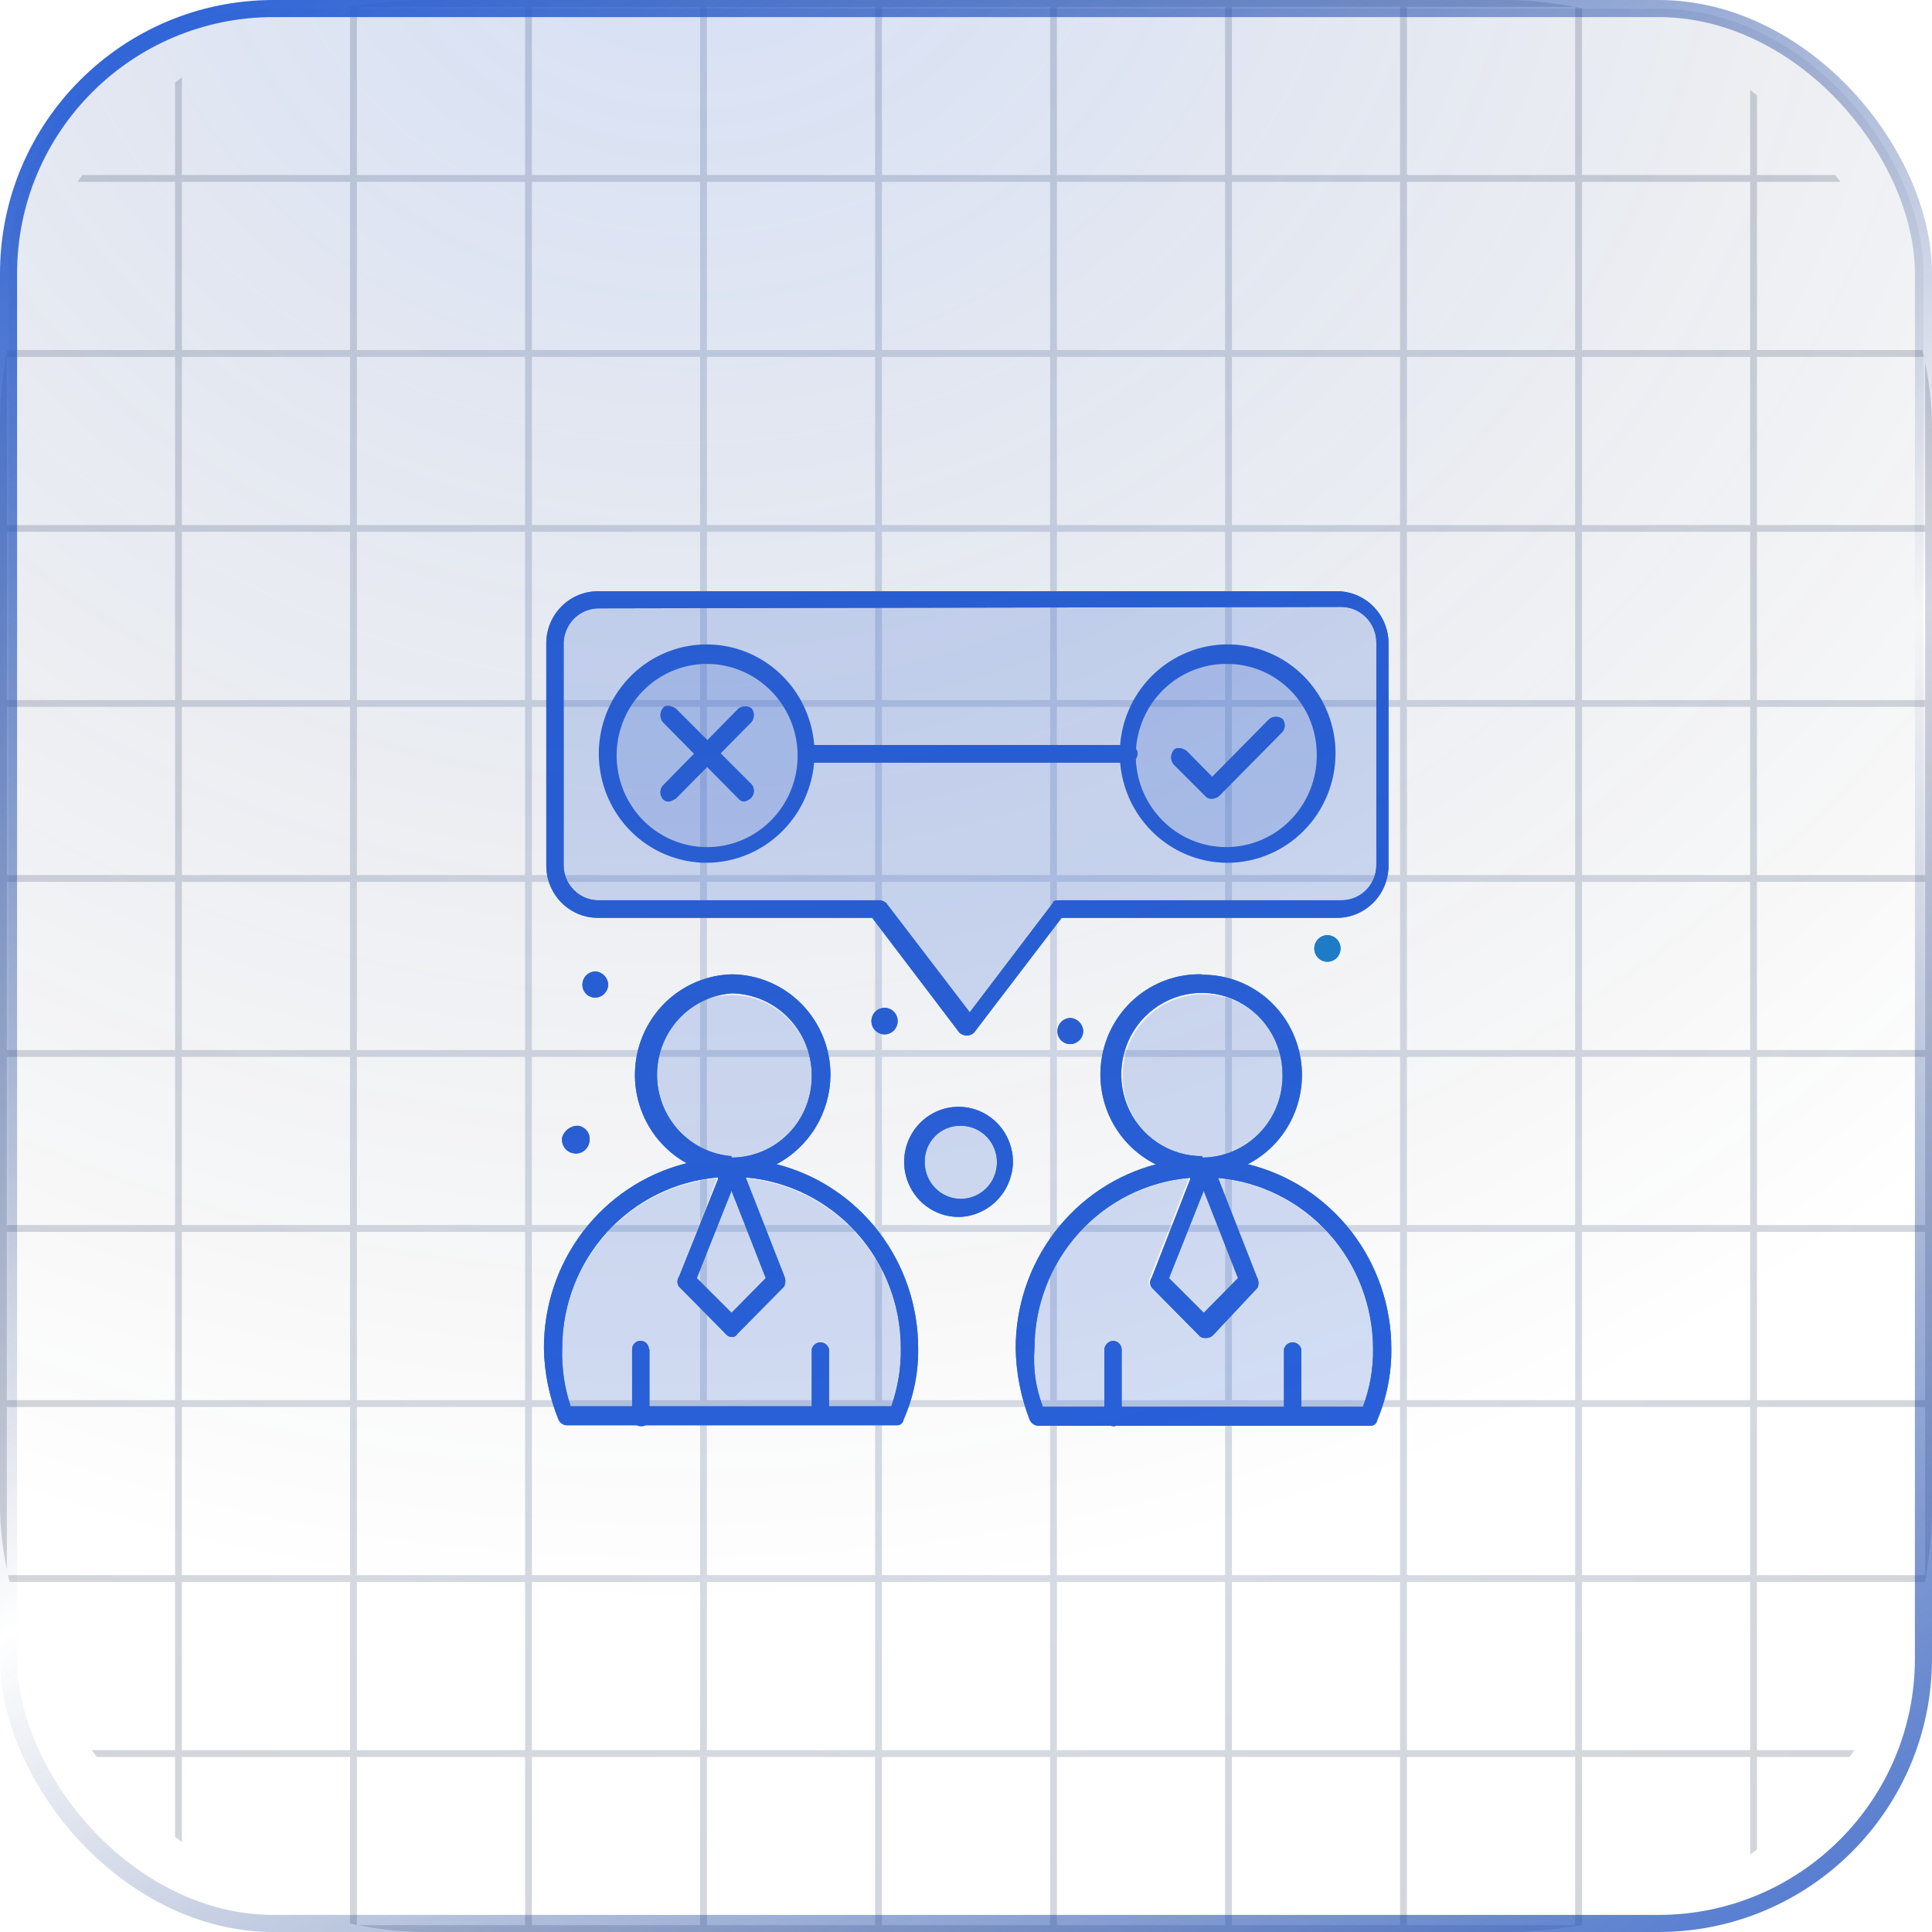 <svg width="113" height="113" viewBox="0 0 113 113" fill="none" xmlns="http://www.w3.org/2000/svg">
<g opacity="0.2">
<g clip-path="url(#clip0_9_3)">
<path d="M113 0.2H112.8V0H0.2V0.2H0V112.8H0.2V113H112.8V112.8H113V0.2ZM51.582 51.18V41.344H61.418V51.18H51.582ZM61.418 51.58V61.416H51.582V51.58H61.418ZM51.182 51.18H41.346V41.344H51.182V51.18ZM51.182 51.58V61.416H41.346V51.58H51.182ZM51.182 61.816V71.652H41.346V61.816H51.182ZM51.582 61.816H61.418V71.652H51.582V61.816ZM61.818 61.816H71.654V71.652H61.818V61.816ZM61.818 61.416V51.58H71.654V61.416H61.818ZM61.818 51.18V41.344H71.654V51.18H61.818ZM61.818 40.944V31.108H71.654V40.944H61.818ZM61.418 40.944H51.582V31.108H61.418V40.944ZM51.182 40.944H41.346V31.108H51.182V40.944ZM40.947 40.944H31.111V31.108H40.947V40.944ZM40.947 41.344V51.18H31.111V41.344H40.947ZM40.947 51.58V61.416H31.111V51.58H40.947ZM40.947 61.816V71.652H31.111V61.816H40.947ZM40.947 72.052V81.892H31.111V72.052H40.947ZM41.346 72.052H51.182V81.892H41.346V72.052ZM51.582 72.052H61.418V81.892H51.582V72.052ZM61.818 72.052H71.654V81.892H61.818V72.052ZM72.053 72.052H81.889V81.892H72.053V72.052ZM72.053 71.652V61.816H81.889V71.652H72.053ZM72.053 61.416V51.58H81.889V61.416H72.053ZM72.053 51.18V41.344H81.889V51.18H72.053ZM72.053 40.944V31.108H81.889V40.944H72.053ZM72.053 30.708V20.872H81.889V30.708H72.053ZM71.654 30.708H61.818V20.872H71.654V30.708ZM61.418 30.708H51.582V20.872H61.418V30.708ZM51.182 30.708H41.346V20.872H51.182V30.708ZM40.947 30.708H31.111V20.872H40.947V30.708ZM30.711 30.708H20.875V20.872H30.711V30.708ZM30.711 31.108V40.944H20.875V31.108H30.711ZM30.711 41.344V51.18H20.875V41.344H30.711ZM30.711 51.58V61.416H20.875V51.58H30.711ZM30.711 61.816V71.652H20.875V61.816H30.711ZM30.711 72.052V81.892H20.875V72.052H30.711ZM30.711 82.292V92.128H20.875V82.292H30.711ZM31.111 82.292H40.947V92.128H31.111V82.292ZM41.346 82.292H51.182V92.128H41.346V82.292ZM51.582 82.292H61.418V92.128H51.582V82.292ZM61.818 82.292H71.654V92.128H61.818V82.292ZM72.053 82.292H81.889V92.128H72.053V82.292ZM82.289 82.292H92.129V92.128H82.289V82.292ZM82.289 81.892V72.052H92.129V81.892H82.289ZM82.289 71.652V61.816H92.129V71.652H82.289ZM82.289 61.416V51.58H92.129V61.416H82.289ZM82.289 51.18V41.344H92.129V51.18H82.289ZM82.289 40.944V31.108H92.129V40.944H82.289ZM82.289 30.708V20.872H92.129V30.708H82.289ZM82.289 20.472V10.636H92.129V20.472H82.289ZM81.889 20.472H72.053V10.636H81.889V20.472ZM71.654 20.472H61.818V10.636H71.654V20.472ZM61.418 20.472H51.582V10.636H61.418V20.472ZM51.182 20.472H41.346V10.636H51.182V20.472ZM40.947 20.472H31.111V10.636H40.947V20.472ZM30.711 20.472H20.875V10.636H30.711V20.472ZM20.475 20.472H10.639V10.636H20.475V20.472ZM20.475 20.872V30.708H10.639V20.872H20.475ZM20.475 31.108V40.944H10.639V31.108H20.475ZM20.475 41.344V51.18H10.639V41.344H20.475ZM20.475 51.58V61.416H10.639V51.58H20.475ZM20.475 61.816V71.652H10.639V61.816H20.475ZM20.475 72.052V81.892H10.639V72.052H20.475ZM20.475 82.292V92.128H10.639V82.292H20.475ZM20.475 92.528V102.364H10.639V92.528H20.475ZM20.875 92.528H30.711V102.364H20.875V92.528ZM31.111 92.528H40.947V102.364H31.111V92.528ZM41.346 92.528H51.182V102.364H41.346V92.528ZM51.582 92.528H61.418V102.364H51.582V92.528ZM61.818 92.528H71.654V102.364H61.818V92.528ZM72.053 92.528H81.889V102.364H72.053V92.528ZM82.289 92.528H92.129V102.364H82.289V92.528ZM92.529 92.528H102.365V102.364H92.529V92.528ZM92.529 92.128V82.292H102.365V92.128H92.529ZM92.529 81.892V72.052H102.365V81.892H92.529ZM92.529 71.652V61.816H102.365V71.652H92.529ZM92.529 61.416V51.58H102.365V61.416H92.529ZM92.529 51.18V41.344H102.365V51.18H92.529ZM92.529 40.944V31.108H102.365V40.944H92.529ZM92.529 30.708V20.872H102.365V30.708H92.529ZM92.529 20.472V10.636H102.365V20.472H92.529ZM92.529 10.236V0.4H102.365V10.236H92.529ZM92.129 10.236H82.289V0.4H92.129V10.236ZM81.889 10.236H72.053V0.4H81.889V10.236ZM71.654 10.236H61.818V0.4H71.654V10.236ZM61.418 10.236H51.582V0.4H61.418V10.236ZM51.182 10.236H41.346V0.4H51.182V10.236ZM40.947 10.236H31.111V0.4H40.947V10.236ZM30.711 10.236H20.875V0.4H30.711V10.236ZM20.475 10.236H10.639V0.4H20.475V10.236ZM10.24 10.236H0.4V0.4H10.24V10.236ZM10.24 10.636V20.472H0.4V10.636H10.24ZM10.24 20.872V30.708H0.4V20.872H10.24ZM10.24 31.108V40.944H0.4V31.108H10.24ZM10.24 41.344V51.18H0.4V41.344H10.24ZM10.24 51.58V61.416H0.4V51.58H10.24ZM10.24 61.816V71.652H0.4V61.816H10.24ZM10.24 72.052V81.892H0.4V72.052H10.24ZM10.24 82.292V92.128H0.4V82.292H10.24ZM10.24 92.528V102.364H0.4V92.528H10.24ZM10.24 102.764V112.6H0.4V102.764H10.24ZM10.639 102.764H20.475V112.6H10.639V102.764ZM20.875 102.764H30.711V112.6H20.875V102.764ZM31.111 102.764H40.947V112.6H31.111V102.764ZM41.346 102.764H51.182V112.6H41.346V102.764ZM51.582 102.764H61.418V112.6H51.582V102.764ZM61.818 102.764H71.654V112.6H61.818V102.764ZM72.053 102.764H81.889V112.6H72.053V102.764ZM82.289 102.764H92.129V112.6H82.289V102.764ZM92.529 102.764H102.365V112.6H92.529V102.764ZM102.764 102.764H112.6V112.6H102.764V102.764ZM102.764 102.364V92.528H112.6V102.364H102.764ZM102.764 92.128V82.292H112.6V92.128H102.764ZM102.764 81.892V72.052H112.6V81.892H102.764ZM102.764 71.652V61.816H112.6V71.652H102.764ZM102.764 61.416V51.58H112.6V61.416H102.764ZM102.764 51.18V41.344H112.6V51.18H102.764ZM102.764 40.944V31.108H112.6V40.944H102.764ZM102.764 30.708V20.872H112.6V30.708H102.764ZM102.764 20.472V10.636H112.6V20.472H102.764ZM102.764 10.236V0.4H112.6V10.236H102.764Z" fill="url(#paint0_radial_9_3)"/>
</g>
</g>
<path opacity="0.2" d="M56.171 65.316C56.713 65.316 57.244 65.479 57.695 65.784C58.146 66.089 58.497 66.523 58.705 67.03C58.913 67.537 58.967 68.096 58.861 68.634C58.755 69.173 58.494 69.667 58.11 70.056C57.727 70.444 57.238 70.708 56.706 70.816C56.174 70.923 55.622 70.868 55.121 70.657C54.62 70.447 54.192 70.092 53.89 69.635C53.589 69.178 53.428 68.642 53.428 68.093C53.408 67.723 53.466 67.353 53.596 67.007C53.727 66.661 53.929 66.347 54.187 66.085C54.446 65.823 54.757 65.619 55.098 65.487C55.44 65.354 55.806 65.296 56.171 65.316Z" fill="#2961DB"/>
<path opacity="0.2" d="M71.75 38.219C72.893 38.224 74.01 38.573 74.958 39.22C75.906 39.867 76.643 40.784 77.077 41.855C77.511 42.925 77.622 44.102 77.395 45.237C77.169 46.371 76.616 47.413 75.805 48.229C74.995 49.046 73.963 49.601 72.842 49.825C71.72 50.048 70.558 49.931 69.502 49.487C68.446 49.042 67.543 48.291 66.909 47.329C66.274 46.366 65.935 45.234 65.935 44.077C65.942 42.521 66.558 41.031 67.648 39.933C68.738 38.835 70.213 38.219 71.75 38.219Z" fill="#2961DB"/>
<path opacity="0.2" d="M41.36 38.219C42.504 38.219 43.623 38.563 44.575 39.206C45.527 39.85 46.269 40.765 46.706 41.835C47.145 42.906 47.259 44.084 47.036 45.22C46.812 46.356 46.261 47.4 45.452 48.219C44.643 49.039 43.611 49.597 42.489 49.823C41.366 50.049 40.203 49.933 39.145 49.489C38.087 49.046 37.184 48.295 36.548 47.332C35.912 46.368 35.572 45.236 35.572 44.077C35.58 42.526 36.192 41.04 37.275 39.943C38.359 38.846 39.827 38.226 41.36 38.219Z" fill="#2961DB"/>
<path d="M77.784 54.711C77.96 54.745 78.118 54.839 78.232 54.979C78.345 55.118 78.408 55.293 78.408 55.474C78.408 55.655 78.345 55.83 78.232 55.969C78.118 56.109 77.96 56.203 77.784 56.237C77.673 56.259 77.559 56.255 77.449 56.227C77.34 56.199 77.237 56.146 77.15 56.073C77.063 56 76.993 55.909 76.945 55.805C76.897 55.702 76.872 55.589 76.872 55.474C76.872 55.36 76.897 55.246 76.945 55.143C76.993 55.039 77.063 54.948 77.15 54.875C77.237 54.802 77.34 54.749 77.449 54.721C77.559 54.693 77.673 54.689 77.784 54.711Z" fill="#1E81CE"/>
<path d="M62.589 59.541C62.791 59.548 62.982 59.632 63.124 59.777C63.267 59.921 63.35 60.115 63.357 60.319C63.35 60.52 63.266 60.711 63.123 60.851C62.979 60.99 62.788 61.069 62.589 61.068C62.393 61.068 62.204 60.989 62.065 60.849C61.926 60.708 61.849 60.518 61.849 60.319C61.848 60.117 61.925 59.924 62.064 59.779C62.202 59.634 62.39 59.549 62.589 59.541Z" fill="#1E81CE"/>
<path d="M51.59 58.958C51.702 58.937 51.816 58.94 51.925 58.969C52.035 58.997 52.137 59.05 52.224 59.123C52.311 59.196 52.382 59.287 52.43 59.391C52.478 59.494 52.503 59.607 52.503 59.722C52.503 59.836 52.478 59.949 52.43 60.053C52.382 60.157 52.311 60.248 52.224 60.321C52.137 60.394 52.035 60.447 51.925 60.475C51.816 60.503 51.702 60.507 51.59 60.485C51.415 60.451 51.257 60.356 51.143 60.217C51.029 60.078 50.967 59.903 50.967 59.722C50.967 59.541 51.029 59.366 51.143 59.227C51.257 59.087 51.415 58.992 51.59 58.958Z" fill="#1E81CE"/>
<path d="M34.804 56.821C35.006 56.828 35.197 56.912 35.34 57.056C35.482 57.2 35.566 57.394 35.572 57.598C35.565 57.799 35.481 57.99 35.338 58.13C35.195 58.27 35.003 58.348 34.804 58.347C34.608 58.347 34.42 58.269 34.281 58.128C34.142 57.987 34.064 57.797 34.064 57.598C34.064 57.397 34.141 57.203 34.279 57.058C34.417 56.913 34.605 56.828 34.804 56.821Z" fill="#1E81CE"/>
<path d="M33.79 65.844C33.896 65.853 33.999 65.886 34.093 65.938C34.186 65.991 34.268 66.062 34.332 66.148C34.397 66.235 34.443 66.334 34.468 66.439C34.492 66.544 34.495 66.653 34.475 66.76C34.462 66.869 34.427 66.974 34.372 67.069C34.318 67.163 34.244 67.246 34.157 67.311C34.07 67.376 33.97 67.422 33.864 67.447C33.759 67.471 33.649 67.474 33.543 67.454C33.438 67.437 33.337 67.399 33.246 67.343C33.156 67.286 33.078 67.211 33.016 67.123C32.955 67.035 32.912 66.935 32.889 66.83C32.866 66.725 32.865 66.616 32.884 66.51C32.947 66.317 33.069 66.149 33.231 66.029C33.394 65.91 33.589 65.845 33.79 65.844Z" fill="#1E81CE"/>
<path d="M42.786 56.987C41.342 57.029 39.965 57.613 38.923 58.626C37.882 59.638 37.25 61.008 37.15 62.466C37.051 63.925 37.492 65.369 38.386 66.516C39.281 67.664 40.566 68.434 41.991 68.676H42.786C43.041 68.703 43.299 68.703 43.554 68.676C44.205 68.596 44.837 68.398 45.419 68.093C46.359 67.596 47.149 66.851 47.704 65.937C48.259 65.023 48.56 63.974 48.573 62.901C48.577 62.128 48.43 61.362 48.141 60.646C47.852 59.931 47.427 59.28 46.89 58.731C46.352 58.181 45.713 57.745 45.009 57.446C44.305 57.147 43.55 56.991 42.786 56.987ZM42.786 67.621C41.6 67.529 40.493 66.987 39.685 66.105C38.877 65.222 38.428 64.063 38.428 62.859C38.428 61.656 38.877 60.496 39.685 59.614C40.493 58.731 41.6 58.189 42.786 58.098C44.03 58.112 45.219 58.621 46.096 59.514C46.974 60.407 47.469 61.614 47.476 62.873C47.487 63.503 47.374 64.13 47.143 64.715C46.912 65.301 46.569 65.834 46.132 66.284C45.695 66.734 45.175 67.091 44.6 67.335C44.026 67.578 43.409 67.704 42.786 67.704V67.621Z" fill="#1E81CE"/>
<path d="M37.986 78.92V82.918C37.99 82.985 37.98 83.052 37.957 83.114C37.933 83.177 37.897 83.233 37.85 83.281C37.804 83.328 37.748 83.365 37.686 83.388C37.624 83.412 37.558 83.422 37.492 83.418C37.359 83.418 37.23 83.366 37.133 83.273C37.036 83.18 36.978 83.053 36.971 82.918V78.92C36.971 78.788 37.023 78.661 37.116 78.567C37.208 78.473 37.334 78.421 37.465 78.421C37.596 78.421 37.721 78.473 37.814 78.567C37.907 78.661 37.959 78.788 37.959 78.92H37.986Z" fill="#1E81CE"/>
<path d="M48.491 78.92V82.918C48.464 83.034 48.4 83.137 48.307 83.211C48.215 83.285 48.101 83.326 47.984 83.326C47.866 83.326 47.752 83.285 47.66 83.211C47.568 83.137 47.503 83.034 47.476 82.918V78.92C47.503 78.804 47.568 78.701 47.66 78.627C47.752 78.553 47.866 78.513 47.984 78.513C48.101 78.513 48.215 78.553 48.307 78.627C48.4 78.701 48.464 78.804 48.491 78.92Z" fill="#1E81CE"/>
<path d="M45.885 74.672L43.636 68.925V68.731L43.28 68.093C43.233 67.997 43.168 67.912 43.088 67.843C42.996 67.789 42.892 67.761 42.786 67.761C42.68 67.761 42.576 67.789 42.484 67.843C42.395 67.903 42.328 67.99 42.292 68.093L41.991 68.814V68.981L39.714 74.672C39.654 74.757 39.621 74.859 39.621 74.964C39.621 75.069 39.654 75.171 39.714 75.255L42.457 78.032C42.496 78.082 42.547 78.123 42.603 78.152C42.66 78.18 42.722 78.196 42.786 78.198C42.851 78.207 42.917 78.196 42.976 78.166C43.034 78.136 43.083 78.09 43.115 78.032L45.858 75.255C45.902 75.166 45.928 75.067 45.932 74.967C45.937 74.867 45.921 74.766 45.885 74.672ZM42.786 76.782L40.756 74.756L42.786 69.647L44.788 74.756L42.786 76.782Z" fill="#1E81CE"/>
<path d="M45.419 68.093C44.657 67.889 43.875 67.768 43.088 67.732H42.457C41.643 67.759 40.834 67.87 40.043 68.065C37.68 68.682 35.588 70.079 34.098 72.035C32.608 73.992 31.804 76.395 31.815 78.865C31.838 80.295 32.126 81.707 32.665 83.029C32.707 83.127 32.776 83.21 32.864 83.269C32.951 83.328 33.053 83.361 33.159 83.362H52.441C52.538 83.371 52.635 83.341 52.712 83.278C52.788 83.217 52.838 83.127 52.852 83.029C53.43 81.72 53.72 80.299 53.702 78.865C53.703 76.392 52.889 73.99 51.389 72.038C49.888 70.087 47.788 68.698 45.419 68.093ZM52.111 82.252H33.378C33.013 81.162 32.846 80.015 32.884 78.865C32.882 76.354 33.811 73.934 35.487 72.083C37.163 70.232 39.464 69.085 41.936 68.87H43.636C46.108 69.085 48.409 70.232 50.085 72.083C51.761 73.934 52.69 76.354 52.688 78.865C52.704 80.038 52.508 81.205 52.111 82.307V82.252Z" fill="#1E81CE"/>
<path d="M70.324 56.987C69.004 56.947 67.71 57.364 66.656 58.171C65.603 58.978 64.854 60.125 64.534 61.422C64.214 62.719 64.341 64.088 64.895 65.301C65.45 66.514 66.397 67.499 67.581 68.093C68.193 68.43 68.863 68.647 69.556 68.731H70.269C70.552 68.758 70.836 68.758 71.119 68.731C71.755 68.646 72.37 68.439 72.929 68.12C74.113 67.527 75.061 66.542 75.615 65.329C76.169 64.115 76.297 62.746 75.976 61.45C75.656 60.153 74.907 59.005 73.854 58.199C72.801 57.392 71.507 56.974 70.187 57.015L70.324 56.987ZM70.324 67.621C69.388 67.626 68.472 67.35 67.692 66.827C66.912 66.305 66.304 65.559 65.943 64.686C65.583 63.812 65.487 62.849 65.668 61.92C65.849 60.992 66.299 60.138 66.96 59.469C67.622 58.799 68.465 58.344 69.383 58.16C70.3 57.977 71.251 58.074 72.114 58.439C72.978 58.804 73.714 59.42 74.23 60.21C74.747 60.999 75.019 61.926 75.014 62.873C75.021 63.502 74.905 64.127 74.673 64.711C74.441 65.295 74.097 65.827 73.661 66.276C73.225 66.725 72.706 67.082 72.133 67.327C71.561 67.572 70.946 67.7 70.324 67.704V67.621Z" fill="#1E81CE"/>
<path d="M65.606 78.92V82.918C65.61 82.985 65.6 83.052 65.577 83.114C65.553 83.177 65.517 83.233 65.47 83.281C65.424 83.328 65.368 83.365 65.306 83.388C65.244 83.412 65.178 83.422 65.112 83.418C64.981 83.412 64.856 83.358 64.76 83.266C64.664 83.175 64.604 83.051 64.591 82.918V78.92C64.604 78.787 64.664 78.664 64.76 78.572C64.856 78.48 64.981 78.427 65.112 78.421C65.241 78.427 65.363 78.482 65.454 78.574C65.545 78.667 65.6 78.79 65.606 78.92Z" fill="#1E81CE"/>
<path d="M76.111 78.92V82.918C76.084 83.034 76.02 83.137 75.927 83.211C75.835 83.285 75.721 83.326 75.604 83.326C75.486 83.326 75.372 83.285 75.28 83.211C75.188 83.137 75.123 83.034 75.096 82.918V78.92C75.123 78.804 75.188 78.701 75.28 78.627C75.372 78.553 75.486 78.513 75.604 78.513C75.721 78.513 75.835 78.553 75.927 78.627C76.02 78.701 76.084 78.804 76.111 78.92Z" fill="#1E81CE"/>
<path d="M73.505 74.672L71.256 68.925V68.731L70.982 68.037L70.79 67.787C70.691 67.759 70.587 67.759 70.488 67.787C70.39 67.755 70.285 67.755 70.187 67.787C70.063 67.862 69.959 67.967 69.885 68.093L69.611 68.814V68.981L67.362 74.728C67.301 74.813 67.269 74.915 67.269 75.019C67.269 75.124 67.301 75.226 67.362 75.311L70.104 78.087C70.147 78.141 70.201 78.184 70.263 78.213C70.325 78.242 70.393 78.256 70.461 78.254C70.55 78.265 70.641 78.256 70.726 78.227C70.812 78.198 70.89 78.151 70.955 78.087L73.56 75.311C73.6 75.207 73.616 75.096 73.607 74.985C73.597 74.874 73.562 74.767 73.505 74.672ZM70.406 76.782L68.376 74.756L70.406 69.647L72.408 74.756L70.406 76.782Z" fill="#1E81CE"/>
<path d="M72.984 68.093C72.238 67.908 71.475 67.796 70.708 67.759H70.104C69.272 67.785 68.445 67.896 67.636 68.093C65.273 68.71 63.181 70.107 61.691 72.063C60.2 74.019 59.397 76.422 59.407 78.892C59.434 80.319 59.713 81.73 60.23 83.057C60.277 83.157 60.351 83.241 60.443 83.3C60.535 83.359 60.642 83.39 60.751 83.39H80.143C80.241 83.398 80.338 83.368 80.414 83.306C80.49 83.244 80.541 83.155 80.554 83.057C81.111 81.742 81.391 80.323 81.377 78.892C81.379 76.4 80.551 73.98 79.029 72.021C77.507 70.062 75.378 68.678 72.984 68.093ZM79.704 82.28H60.998C60.581 81.204 60.412 80.045 60.505 78.892C60.502 76.386 61.427 73.97 63.097 72.12C64.767 70.269 67.062 69.12 69.528 68.898H71.256C73.725 69.119 76.023 70.268 77.698 72.117C79.373 73.967 80.304 76.384 80.308 78.892C80.324 80.059 80.12 81.219 79.704 82.307V82.28Z" fill="#1E81CE"/>
<path d="M56.555 60.569C56.394 60.565 56.24 60.506 56.116 60.402L51.014 53.683H34.969C34.573 53.683 34.18 53.604 33.814 53.451C33.448 53.297 33.116 53.072 32.836 52.789C32.555 52.505 32.333 52.169 32.182 51.798C32.03 51.428 31.952 51.03 31.952 50.629V37.553C31.973 36.757 32.301 36.002 32.864 35.447C33.428 34.892 34.183 34.582 34.969 34.582H78.113C78.51 34.571 78.904 34.639 79.274 34.782C79.645 34.926 79.983 35.141 80.271 35.417C80.559 35.693 80.79 36.024 80.952 36.39C81.113 36.757 81.202 37.152 81.213 37.553V50.629C81.213 51.037 81.132 51.441 80.975 51.818C80.819 52.194 80.589 52.534 80.3 52.819C80.011 53.103 79.669 53.327 79.293 53.475C78.918 53.624 78.516 53.694 78.113 53.683H62.095L56.966 60.402C56.853 60.506 56.707 60.565 56.555 60.569ZM34.969 35.581C34.451 35.595 33.958 35.805 33.587 36.17C33.216 36.536 32.994 37.029 32.967 37.553V50.629C32.974 51.165 33.187 51.676 33.561 52.054C33.935 52.433 34.44 52.649 34.969 52.656H51.426C51.578 52.659 51.724 52.718 51.837 52.823L56.719 59.208L61.574 52.823C61.574 52.656 61.821 52.656 62.013 52.656H78.47C79.004 52.656 79.516 52.443 79.895 52.064C80.275 51.685 80.492 51.169 80.5 50.629V37.553C80.493 37.01 80.276 36.492 79.897 36.108C79.518 35.724 79.006 35.505 78.47 35.498L34.969 35.581Z" fill="#1E81CE"/>
<path opacity="0.2" d="M71.75 50.463C70.505 50.452 69.29 50.068 68.26 49.36C67.23 48.651 66.43 47.65 65.961 46.483C65.492 45.315 65.375 44.033 65.624 42.798C65.874 41.563 66.479 40.43 67.364 39.542C68.248 38.655 69.372 38.052 70.594 37.81C71.816 37.569 73.082 37.698 74.231 38.183C75.381 38.668 76.363 39.486 77.054 40.535C77.745 41.584 78.113 42.816 78.113 44.077C78.11 44.919 77.942 45.752 77.621 46.529C77.299 47.306 76.829 48.011 76.238 48.604C75.647 49.197 74.947 49.666 74.177 49.985C73.407 50.304 72.582 50.466 71.75 50.463ZM71.75 38.83C70.701 38.824 69.674 39.135 68.799 39.721C67.924 40.308 67.241 41.145 66.837 42.125C66.433 43.105 66.326 44.185 66.529 45.227C66.733 46.269 67.237 47.226 67.98 47.977C68.722 48.728 69.667 49.239 70.697 49.445C71.726 49.651 72.793 49.542 73.761 49.133C74.729 48.724 75.556 48.033 76.135 47.148C76.715 46.262 77.022 45.222 77.016 44.16C77.02 43.459 76.886 42.764 76.623 42.116C76.359 41.468 75.972 40.879 75.482 40.383C74.992 39.887 74.41 39.495 73.77 39.228C73.129 38.962 72.443 38.826 71.75 38.83Z" fill="#2961DB"/>
<path d="M70.817 46.715C70.754 46.713 70.692 46.697 70.635 46.668C70.578 46.639 70.528 46.598 70.488 46.548L68.623 44.688C68.543 44.575 68.5 44.439 68.5 44.299C68.5 44.16 68.543 44.024 68.623 43.91C68.788 43.661 69.144 43.744 69.391 43.91L70.9 45.438L74.246 42.05C74.358 41.969 74.492 41.925 74.63 41.925C74.768 41.925 74.902 41.969 75.014 42.05C75.096 42.157 75.141 42.289 75.141 42.425C75.141 42.561 75.096 42.693 75.014 42.8L71.311 46.548C71.175 46.667 70.997 46.727 70.817 46.715Z" fill="#1E81CE"/>
<path d="M39.083 46.881C39.02 46.879 38.957 46.863 38.901 46.834C38.844 46.806 38.794 46.765 38.754 46.715C38.672 46.607 38.627 46.476 38.627 46.34C38.627 46.204 38.672 46.072 38.754 45.965L43.197 41.44C43.309 41.358 43.444 41.315 43.581 41.315C43.719 41.315 43.853 41.358 43.965 41.44C44.046 41.553 44.089 41.689 44.089 41.828C44.089 41.968 44.046 42.104 43.965 42.217L39.522 46.715C39.33 46.798 39.248 46.881 39.083 46.881Z" fill="#1E81CE"/>
<path d="M43.526 46.881C43.463 46.879 43.401 46.863 43.344 46.834C43.287 46.806 43.237 46.765 43.197 46.715L38.754 42.217C38.674 42.104 38.63 41.968 38.63 41.828C38.63 41.689 38.674 41.553 38.754 41.44C38.919 41.19 39.248 41.273 39.522 41.44L43.965 45.882C44.048 45.989 44.092 46.121 44.092 46.257C44.092 46.392 44.048 46.524 43.965 46.631C43.847 46.758 43.694 46.845 43.526 46.881Z" fill="#1E81CE"/>
<path d="M56.171 71.174C55.532 71.196 54.901 71.022 54.361 70.676C53.82 70.329 53.396 69.826 53.143 69.231C52.889 68.637 52.819 67.979 52.94 67.343C53.062 66.707 53.37 66.124 53.824 65.668C54.279 65.212 54.858 64.906 55.487 64.788C56.116 64.671 56.765 64.748 57.35 65.01C57.935 65.272 58.429 65.706 58.766 66.256C59.104 66.806 59.27 67.446 59.243 68.093C59.196 68.899 58.857 69.66 58.29 70.229C57.723 70.798 56.968 71.135 56.171 71.174ZM56.171 65.844C55.896 65.84 55.623 65.892 55.369 65.997C55.114 66.101 54.883 66.257 54.689 66.453C54.494 66.65 54.341 66.884 54.237 67.142C54.134 67.4 54.083 67.675 54.086 67.954C54.081 68.379 54.201 68.796 54.431 69.152C54.661 69.507 54.99 69.786 55.377 69.951C55.764 70.116 56.191 70.161 56.603 70.079C57.016 69.998 57.395 69.793 57.691 69.493C57.989 69.192 58.19 68.809 58.271 68.392C58.351 67.974 58.307 67.542 58.144 67.15C57.981 66.759 57.706 66.425 57.354 66.192C57.003 65.96 56.591 65.838 56.171 65.844Z" fill="#1E81CE"/>
<path d="M66.045 44.605H47.147C47.016 44.591 46.894 44.531 46.803 44.434C46.712 44.337 46.659 44.21 46.653 44.077C46.66 43.947 46.714 43.823 46.805 43.731C46.897 43.639 47.018 43.584 47.147 43.577H66.045C66.174 43.584 66.296 43.639 66.387 43.731C66.478 43.823 66.532 43.947 66.539 44.077C66.533 44.21 66.48 44.337 66.389 44.434C66.298 44.531 66.176 44.591 66.045 44.605Z" fill="#1E81CE"/>
<path opacity="0.2" d="M80.856 37.553V50.629C80.86 50.966 80.797 51.3 80.671 51.611C80.546 51.923 80.36 52.206 80.125 52.444C79.89 52.682 79.611 52.87 79.303 52.997C78.995 53.124 78.665 53.187 78.333 53.184H61.876L56.582 60.069L51.261 53.184H34.969C34.638 53.187 34.309 53.124 34.003 52.996C33.697 52.869 33.419 52.681 33.186 52.442C32.953 52.204 32.77 51.92 32.647 51.609C32.525 51.298 32.466 50.964 32.473 50.629V37.553C32.466 37.218 32.525 36.884 32.647 36.573C32.77 36.261 32.953 35.978 33.186 35.74C33.419 35.502 33.697 35.313 34.003 35.186C34.309 35.058 34.638 34.995 34.969 34.998H78.113C78.463 34.968 78.814 35.011 79.147 35.125C79.478 35.24 79.783 35.423 80.041 35.663C80.299 35.904 80.505 36.196 80.645 36.521C80.786 36.846 80.857 37.198 80.856 37.553Z" fill="#2961DB"/>
<path d="M77.784 54.711C77.96 54.745 78.118 54.839 78.232 54.979C78.345 55.118 78.408 55.293 78.408 55.474C78.408 55.655 78.345 55.83 78.232 55.969C78.118 56.109 77.96 56.203 77.784 56.237C77.673 56.259 77.559 56.255 77.449 56.227C77.34 56.199 77.237 56.146 77.15 56.073C77.063 56 76.993 55.909 76.945 55.805C76.897 55.702 76.872 55.589 76.872 55.474C76.872 55.36 76.897 55.246 76.945 55.143C76.993 55.039 77.063 54.948 77.15 54.875C77.237 54.802 77.34 54.749 77.449 54.721C77.559 54.693 77.673 54.689 77.784 54.711Z" fill="#1E81CE"/>
<path d="M62.589 59.541C62.791 59.548 62.982 59.632 63.124 59.777C63.267 59.921 63.35 60.115 63.357 60.319C63.35 60.52 63.266 60.711 63.123 60.851C62.979 60.99 62.788 61.069 62.589 61.068C62.393 61.068 62.204 60.989 62.065 60.849C61.926 60.708 61.849 60.518 61.849 60.319C61.848 60.117 61.925 59.924 62.064 59.779C62.202 59.634 62.39 59.549 62.589 59.541Z" fill="#2961DB"/>
<path d="M51.59 58.958C51.702 58.937 51.816 58.94 51.925 58.969C52.035 58.997 52.137 59.05 52.224 59.123C52.311 59.196 52.382 59.287 52.43 59.391C52.478 59.494 52.503 59.607 52.503 59.722C52.503 59.836 52.478 59.949 52.43 60.053C52.382 60.157 52.311 60.248 52.224 60.321C52.137 60.394 52.035 60.447 51.925 60.475C51.816 60.503 51.702 60.507 51.59 60.485C51.415 60.451 51.257 60.356 51.143 60.217C51.029 60.078 50.967 59.903 50.967 59.722C50.967 59.541 51.029 59.366 51.143 59.227C51.257 59.087 51.415 58.992 51.59 58.958Z" fill="#2961DB"/>
<path d="M34.804 56.821C35.006 56.828 35.197 56.912 35.34 57.056C35.482 57.2 35.566 57.394 35.572 57.598C35.565 57.799 35.481 57.99 35.338 58.13C35.195 58.27 35.003 58.348 34.804 58.347C34.608 58.347 34.42 58.269 34.281 58.128C34.142 57.987 34.064 57.797 34.064 57.598C34.064 57.397 34.141 57.203 34.279 57.058C34.417 56.913 34.605 56.828 34.804 56.821Z" fill="#2961DB"/>
<path d="M33.79 65.844C33.896 65.853 33.999 65.886 34.093 65.938C34.186 65.991 34.268 66.062 34.332 66.148C34.397 66.235 34.443 66.334 34.468 66.439C34.492 66.544 34.495 66.653 34.475 66.76C34.462 66.869 34.427 66.974 34.372 67.069C34.318 67.163 34.244 67.246 34.157 67.311C34.07 67.376 33.97 67.422 33.864 67.447C33.759 67.471 33.649 67.474 33.543 67.454C33.438 67.437 33.337 67.399 33.246 67.343C33.156 67.286 33.078 67.211 33.016 67.123C32.955 67.035 32.912 66.935 32.889 66.83C32.866 66.725 32.865 66.616 32.884 66.51C32.947 66.317 33.069 66.149 33.231 66.029C33.394 65.91 33.589 65.845 33.79 65.844Z" fill="#2961DB"/>
<path d="M42.786 56.987C41.342 57.029 39.965 57.613 38.923 58.626C37.882 59.638 37.25 61.008 37.15 62.466C37.051 63.925 37.492 65.369 38.386 66.516C39.281 67.664 40.566 68.434 41.991 68.676H42.786C43.041 68.703 43.299 68.703 43.554 68.676C44.205 68.596 44.837 68.398 45.419 68.093C46.359 67.596 47.149 66.851 47.704 65.937C48.259 65.023 48.56 63.974 48.573 62.901C48.577 62.128 48.43 61.362 48.141 60.646C47.852 59.931 47.427 59.28 46.89 58.731C46.352 58.181 45.713 57.745 45.009 57.446C44.305 57.147 43.55 56.991 42.786 56.987ZM42.786 67.621C41.6 67.529 40.493 66.987 39.685 66.105C38.877 65.222 38.428 64.063 38.428 62.859C38.428 61.656 38.877 60.496 39.685 59.614C40.493 58.731 41.6 58.189 42.786 58.098C44.03 58.112 45.219 58.621 46.096 59.514C46.974 60.407 47.469 61.614 47.476 62.873C47.487 63.503 47.374 64.13 47.143 64.715C46.912 65.301 46.569 65.834 46.132 66.284C45.695 66.734 45.175 67.091 44.6 67.335C44.026 67.578 43.409 67.704 42.786 67.704V67.621Z" fill="#2961DB"/>
<path opacity="0.2" d="M42.786 67.704C45.376 67.704 47.476 65.578 47.476 62.956C47.476 60.334 45.376 58.209 42.786 58.209C40.196 58.209 38.096 60.334 38.096 62.956C38.096 65.578 40.196 67.704 42.786 67.704Z" fill="#2961DB"/>
<path d="M37.986 78.92V82.918C37.99 82.985 37.98 83.052 37.957 83.114C37.933 83.177 37.897 83.233 37.85 83.281C37.804 83.328 37.748 83.365 37.686 83.388C37.624 83.412 37.558 83.422 37.492 83.418C37.359 83.418 37.23 83.366 37.133 83.273C37.036 83.18 36.978 83.053 36.971 82.918V78.92C36.971 78.788 37.023 78.661 37.116 78.567C37.208 78.473 37.334 78.421 37.465 78.421C37.596 78.421 37.721 78.473 37.814 78.567C37.907 78.661 37.959 78.788 37.959 78.92H37.986Z" fill="#2961DB"/>
<path d="M48.491 78.92V82.918C48.464 83.034 48.4 83.137 48.307 83.211C48.215 83.285 48.101 83.326 47.984 83.326C47.866 83.326 47.752 83.285 47.66 83.211C47.568 83.137 47.503 83.034 47.476 82.918V78.92C47.503 78.804 47.568 78.701 47.66 78.627C47.752 78.553 47.866 78.513 47.984 78.513C48.101 78.513 48.215 78.553 48.307 78.627C48.4 78.701 48.464 78.804 48.491 78.92Z" fill="#2961DB"/>
<path d="M45.885 74.672L43.636 68.925V68.731L43.28 68.093C43.233 67.997 43.168 67.912 43.088 67.843C42.996 67.789 42.892 67.761 42.786 67.761C42.68 67.761 42.576 67.789 42.484 67.843C42.395 67.903 42.328 67.99 42.292 68.093L41.991 68.814V68.981L39.714 74.672C39.654 74.757 39.621 74.859 39.621 74.964C39.621 75.069 39.654 75.171 39.714 75.255L42.457 78.032C42.496 78.082 42.547 78.123 42.603 78.152C42.66 78.18 42.722 78.196 42.786 78.198C42.851 78.207 42.917 78.196 42.976 78.166C43.034 78.136 43.083 78.09 43.115 78.032L45.858 75.255C45.902 75.166 45.928 75.067 45.932 74.967C45.937 74.867 45.921 74.766 45.885 74.672ZM42.786 76.782L40.756 74.756L42.786 69.647L44.788 74.756L42.786 76.782Z" fill="#2961DB"/>
<path d="M45.419 68.093C44.657 67.889 43.875 67.768 43.088 67.732H42.457C41.643 67.759 40.834 67.87 40.043 68.065C37.68 68.682 35.588 70.079 34.098 72.035C32.608 73.992 31.804 76.395 31.815 78.865C31.838 80.295 32.126 81.707 32.665 83.029C32.707 83.127 32.776 83.21 32.864 83.269C32.951 83.328 33.053 83.361 33.159 83.362H52.441C52.538 83.371 52.635 83.341 52.712 83.278C52.788 83.217 52.838 83.127 52.852 83.029C53.43 81.72 53.72 80.299 53.702 78.865C53.703 76.392 52.889 73.99 51.389 72.038C49.888 70.087 47.788 68.698 45.419 68.093ZM52.111 82.252H33.378C33.013 81.162 32.846 80.015 32.884 78.865C32.882 76.354 33.811 73.934 35.487 72.083C37.163 70.232 39.464 69.085 41.936 68.87H43.636C46.108 69.085 48.409 70.232 50.085 72.083C51.761 73.934 52.69 76.354 52.688 78.865C52.704 80.038 52.508 81.205 52.111 82.307V82.252Z" fill="#2961DB"/>
<path opacity="0.2" d="M44.788 74.756L42.786 76.782L40.756 74.756L42.786 69.647L44.788 74.756Z" fill="#2961DB"/>
<path opacity="0.2" d="M52.688 78.92C52.697 80.075 52.502 81.222 52.111 82.307H48.491V78.92C48.464 78.804 48.4 78.701 48.307 78.627C48.215 78.553 48.101 78.513 47.984 78.513C47.866 78.513 47.752 78.553 47.66 78.627C47.568 78.701 47.503 78.804 47.476 78.92V82.307H37.986V78.92C37.986 78.788 37.934 78.661 37.842 78.567C37.749 78.473 37.623 78.421 37.492 78.421C37.361 78.421 37.236 78.473 37.143 78.567C37.051 78.661 36.999 78.788 36.999 78.92V82.307H33.378C33.013 81.218 32.846 80.07 32.884 78.92C32.882 76.409 33.811 73.989 35.487 72.138C37.163 70.288 39.464 69.141 41.936 68.925L39.714 74.672C39.654 74.757 39.621 74.859 39.621 74.964C39.621 75.069 39.654 75.171 39.714 75.255L42.457 78.032C42.496 78.082 42.547 78.123 42.603 78.152C42.66 78.18 42.722 78.196 42.786 78.198C42.851 78.207 42.917 78.196 42.976 78.166C43.034 78.136 43.083 78.09 43.115 78.032L45.858 75.255C45.898 75.164 45.919 75.064 45.919 74.964C45.919 74.864 45.898 74.764 45.858 74.672L43.636 68.925C46.108 69.141 48.409 70.288 50.085 72.138C51.761 73.989 52.69 76.409 52.688 78.92Z" fill="#2961DB"/>
<path d="M70.324 56.987C69.004 56.947 67.71 57.364 66.656 58.171C65.603 58.978 64.854 60.125 64.534 61.422C64.214 62.719 64.341 64.088 64.895 65.301C65.45 66.514 66.397 67.499 67.581 68.093C68.193 68.43 68.863 68.647 69.556 68.731H70.269C70.552 68.758 70.836 68.758 71.119 68.731C71.755 68.646 72.37 68.439 72.929 68.12C74.113 67.527 75.061 66.542 75.615 65.329C76.169 64.115 76.297 62.746 75.976 61.45C75.656 60.153 74.907 59.005 73.854 58.199C72.801 57.392 71.507 56.974 70.187 57.015L70.324 56.987ZM70.324 67.621C69.388 67.626 68.472 67.35 67.692 66.827C66.912 66.305 66.304 65.559 65.943 64.686C65.583 63.812 65.487 62.849 65.668 61.92C65.849 60.992 66.299 60.138 66.96 59.469C67.622 58.799 68.465 58.344 69.383 58.16C70.3 57.977 71.251 58.074 72.114 58.439C72.978 58.804 73.714 59.42 74.23 60.21C74.747 60.999 75.019 61.926 75.014 62.873C75.021 63.502 74.905 64.127 74.673 64.711C74.441 65.295 74.097 65.827 73.661 66.276C73.225 66.725 72.706 67.082 72.133 67.327C71.561 67.572 70.946 67.7 70.324 67.704V67.621Z" fill="#2961DB"/>
<path opacity="0.2" d="M75.014 62.956C75.014 64.201 74.531 65.396 73.669 66.284C72.808 67.172 71.636 67.682 70.406 67.704C69.471 67.709 68.555 67.433 67.775 66.911C66.995 66.388 66.386 65.642 66.025 64.769C65.665 63.895 65.569 62.933 65.75 62.004C65.931 61.075 66.381 60.221 67.043 59.552C67.704 58.882 68.547 58.427 69.465 58.244C70.383 58.06 71.334 58.157 72.197 58.522C73.06 58.887 73.796 59.503 74.313 60.293C74.829 61.082 75.102 62.01 75.096 62.956H75.014Z" fill="#2961DB"/>
<path d="M65.606 78.92V82.918C65.61 82.985 65.6 83.052 65.577 83.114C65.553 83.177 65.517 83.233 65.47 83.281C65.424 83.328 65.368 83.365 65.306 83.388C65.244 83.412 65.178 83.422 65.112 83.418C64.981 83.412 64.856 83.358 64.76 83.266C64.664 83.175 64.604 83.051 64.591 82.918V78.92C64.604 78.787 64.664 78.664 64.76 78.572C64.856 78.48 64.981 78.427 65.112 78.421C65.241 78.427 65.363 78.482 65.454 78.574C65.545 78.667 65.6 78.79 65.606 78.92Z" fill="#2961DB"/>
<path d="M76.111 78.92V82.918C76.084 83.034 76.02 83.137 75.927 83.211C75.835 83.285 75.721 83.326 75.604 83.326C75.486 83.326 75.372 83.285 75.28 83.211C75.188 83.137 75.123 83.034 75.096 82.918V78.92C75.123 78.804 75.188 78.701 75.28 78.627C75.372 78.553 75.486 78.513 75.604 78.513C75.721 78.513 75.835 78.553 75.927 78.627C76.02 78.701 76.084 78.804 76.111 78.92Z" fill="#2961DB"/>
<path d="M73.505 74.672L71.256 68.925V68.731L70.982 68.037L70.79 67.787C70.691 67.759 70.587 67.759 70.488 67.787C70.39 67.755 70.285 67.755 70.187 67.787C70.063 67.862 69.959 67.967 69.885 68.093L69.611 68.814V68.981L67.362 74.728C67.301 74.813 67.269 74.915 67.269 75.019C67.269 75.124 67.301 75.226 67.362 75.311L70.104 78.087C70.147 78.141 70.201 78.184 70.263 78.213C70.325 78.242 70.393 78.256 70.461 78.254C70.55 78.265 70.641 78.256 70.726 78.227C70.812 78.198 70.89 78.151 70.955 78.087L73.56 75.311C73.6 75.207 73.616 75.096 73.607 74.985C73.597 74.874 73.562 74.767 73.505 74.672ZM70.406 76.782L68.376 74.756L70.406 69.647L72.408 74.756L70.406 76.782Z" fill="#2961DB"/>
<path d="M72.984 68.093C72.238 67.908 71.475 67.796 70.708 67.759H70.104C69.272 67.785 68.445 67.896 67.636 68.093C65.273 68.71 63.181 70.107 61.691 72.063C60.2 74.019 59.397 76.422 59.407 78.892C59.434 80.319 59.713 81.73 60.23 83.057C60.277 83.157 60.351 83.241 60.443 83.3C60.535 83.359 60.642 83.39 60.751 83.39H80.143C80.241 83.398 80.338 83.368 80.414 83.306C80.49 83.244 80.541 83.155 80.554 83.057C81.111 81.742 81.391 80.323 81.377 78.892C81.379 76.4 80.551 73.98 79.029 72.021C77.507 70.062 75.378 68.678 72.984 68.093ZM79.704 82.28H60.998C60.581 81.204 60.412 80.045 60.505 78.892C60.502 76.386 61.427 73.97 63.097 72.12C64.767 70.269 67.062 69.12 69.528 68.898H71.256C73.725 69.119 76.023 70.268 77.698 72.117C79.373 73.967 80.304 76.384 80.308 78.892C80.324 80.059 80.12 81.219 79.704 82.307V82.28Z" fill="#2961DB"/>
<path opacity="0.2" d="M72.408 74.756L70.406 76.782L68.376 74.756L70.406 69.647L72.408 74.756Z" fill="#2961DB"/>
<path opacity="0.2" d="M80.308 78.92C80.321 80.078 80.116 81.228 79.704 82.307H76.111V78.92C76.084 78.804 76.02 78.701 75.927 78.627C75.835 78.553 75.721 78.513 75.604 78.513C75.486 78.513 75.372 78.553 75.28 78.627C75.188 78.701 75.123 78.804 75.096 78.92V82.307H65.606V78.92C65.6 78.79 65.545 78.667 65.454 78.574C65.363 78.482 65.241 78.427 65.112 78.421C64.981 78.427 64.856 78.48 64.76 78.572C64.664 78.664 64.604 78.787 64.591 78.92V82.307H60.998C60.581 81.231 60.412 80.073 60.505 78.92C60.502 76.414 61.427 73.997 63.097 72.147C64.767 70.297 67.062 69.148 69.528 68.925L67.279 74.672C67.219 74.757 67.186 74.859 67.186 74.964C67.186 75.069 67.219 75.171 67.279 75.255L70.022 78.032C70.065 78.086 70.119 78.129 70.181 78.158C70.243 78.187 70.311 78.201 70.379 78.198C70.468 78.21 70.559 78.201 70.644 78.172C70.73 78.143 70.808 78.095 70.872 78.032L73.478 75.255C73.518 75.164 73.539 75.064 73.539 74.964C73.539 74.864 73.518 74.764 73.478 74.672L71.256 68.925C73.725 69.147 76.023 70.296 77.698 72.145C79.373 73.995 80.304 76.411 80.308 78.92Z" fill="#2961DB"/>
<path d="M56.555 60.569C56.394 60.565 56.24 60.506 56.116 60.402L51.014 53.683H34.969C34.573 53.683 34.18 53.604 33.814 53.451C33.448 53.297 33.116 53.072 32.836 52.789C32.555 52.505 32.333 52.169 32.182 51.798C32.03 51.428 31.952 51.03 31.952 50.629V37.553C31.973 36.757 32.301 36.002 32.864 35.447C33.428 34.892 34.183 34.582 34.969 34.582H78.113C78.51 34.571 78.904 34.639 79.274 34.782C79.645 34.926 79.983 35.141 80.271 35.417C80.559 35.693 80.79 36.024 80.952 36.39C81.113 36.757 81.202 37.152 81.213 37.553V50.629C81.213 51.037 81.132 51.441 80.975 51.818C80.819 52.194 80.589 52.534 80.3 52.819C80.011 53.103 79.669 53.327 79.293 53.475C78.918 53.624 78.516 53.694 78.113 53.683H62.095L56.966 60.402C56.853 60.506 56.707 60.565 56.555 60.569ZM34.969 35.581C34.451 35.595 33.958 35.805 33.587 36.17C33.216 36.536 32.994 37.029 32.967 37.553V50.629C32.974 51.165 33.187 51.676 33.561 52.054C33.935 52.433 34.44 52.649 34.969 52.656H51.426C51.578 52.659 51.724 52.718 51.837 52.823L56.719 59.208L61.574 52.823C61.574 52.656 61.821 52.656 62.013 52.656H78.47C79.004 52.656 79.516 52.443 79.895 52.064C80.275 51.685 80.492 51.169 80.5 50.629V37.553C80.493 37.01 80.276 36.492 79.897 36.108C79.518 35.724 79.006 35.505 78.47 35.498L34.969 35.581Z" fill="#2961DB"/>
<path d="M41.36 50.463C40.111 50.468 38.889 50.098 37.847 49.4C36.806 48.702 35.994 47.706 35.512 46.54C35.03 45.374 34.901 44.089 35.142 42.848C35.382 41.608 35.981 40.468 36.862 39.572C37.743 38.676 38.867 38.065 40.091 37.816C41.316 37.568 42.586 37.693 43.74 38.175C44.894 38.657 45.881 39.476 46.576 40.527C47.27 41.577 47.641 42.813 47.641 44.077C47.634 45.764 46.97 47.379 45.795 48.575C44.619 49.77 43.026 50.448 41.36 50.463ZM41.36 38.83C40.312 38.83 39.287 39.145 38.416 39.735C37.545 40.325 36.866 41.163 36.467 42.144C36.067 43.125 35.963 44.204 36.17 45.244C36.376 46.284 36.883 47.239 37.626 47.987C38.369 48.735 39.315 49.243 40.344 49.447C41.373 49.651 42.438 49.54 43.405 49.131C44.371 48.721 45.196 48.03 45.775 47.145C46.353 46.26 46.659 45.221 46.653 44.16C46.639 42.746 46.076 41.395 45.085 40.397C44.095 39.4 42.757 38.837 41.36 38.83Z" fill="#2961DB"/>
<path d="M71.75 50.463C70.505 50.452 69.29 50.068 68.26 49.36C67.23 48.651 66.43 47.65 65.961 46.483C65.492 45.315 65.375 44.033 65.624 42.798C65.874 41.563 66.479 40.43 67.364 39.542C68.248 38.655 69.372 38.052 70.594 37.81C71.816 37.569 73.082 37.698 74.231 38.183C75.381 38.668 76.363 39.486 77.054 40.535C77.745 41.584 78.113 42.816 78.113 44.077C78.11 44.919 77.942 45.752 77.621 46.529C77.299 47.306 76.829 48.011 76.238 48.604C75.647 49.197 74.947 49.666 74.177 49.985C73.407 50.304 72.582 50.466 71.75 50.463ZM71.75 38.83C70.701 38.824 69.674 39.135 68.799 39.721C67.924 40.308 67.241 41.145 66.837 42.125C66.433 43.105 66.326 44.185 66.529 45.227C66.733 46.269 67.237 47.226 67.98 47.977C68.722 48.728 69.667 49.239 70.697 49.445C71.726 49.651 72.793 49.542 73.761 49.133C74.729 48.724 75.556 48.033 76.135 47.148C76.715 46.262 77.022 45.222 77.016 44.16C77.02 43.459 76.886 42.764 76.623 42.116C76.359 41.468 75.972 40.879 75.482 40.383C74.992 39.887 74.41 39.495 73.77 39.228C73.129 38.962 72.443 38.826 71.75 38.83Z" fill="#2961DB"/>
<path d="M70.817 46.715C70.754 46.713 70.692 46.697 70.635 46.668C70.578 46.639 70.528 46.598 70.488 46.548L68.623 44.688C68.543 44.575 68.5 44.439 68.5 44.299C68.5 44.16 68.543 44.024 68.623 43.91C68.788 43.661 69.144 43.744 69.391 43.91L70.9 45.438L74.246 42.05C74.358 41.969 74.492 41.925 74.63 41.925C74.768 41.925 74.902 41.969 75.014 42.05C75.096 42.157 75.141 42.289 75.141 42.425C75.141 42.561 75.096 42.693 75.014 42.8L71.311 46.548C71.175 46.667 70.997 46.727 70.817 46.715Z" fill="#2961DB"/>
<path d="M39.083 46.881C39.02 46.879 38.957 46.863 38.901 46.834C38.844 46.806 38.794 46.765 38.754 46.715C38.672 46.607 38.627 46.476 38.627 46.34C38.627 46.204 38.672 46.072 38.754 45.965L43.197 41.44C43.309 41.358 43.444 41.315 43.581 41.315C43.719 41.315 43.853 41.358 43.965 41.44C44.046 41.553 44.089 41.689 44.089 41.828C44.089 41.968 44.046 42.104 43.965 42.217L39.522 46.715C39.33 46.798 39.248 46.881 39.083 46.881Z" fill="#2961DB"/>
<path d="M43.526 46.881C43.463 46.879 43.401 46.863 43.344 46.834C43.287 46.806 43.237 46.765 43.197 46.715L38.754 42.217C38.674 42.104 38.63 41.968 38.63 41.828C38.63 41.689 38.674 41.553 38.754 41.44C38.919 41.19 39.248 41.273 39.522 41.44L43.965 45.882C44.048 45.989 44.092 46.121 44.092 46.257C44.092 46.392 44.048 46.524 43.965 46.631C43.847 46.758 43.694 46.845 43.526 46.881Z" fill="#2961DB"/>
<path d="M56.171 71.174C55.532 71.196 54.901 71.022 54.361 70.676C53.82 70.329 53.396 69.826 53.143 69.231C52.889 68.637 52.819 67.979 52.94 67.343C53.062 66.707 53.37 66.124 53.824 65.668C54.279 65.212 54.858 64.906 55.487 64.788C56.116 64.671 56.765 64.748 57.35 65.01C57.935 65.272 58.429 65.706 58.766 66.256C59.104 66.806 59.27 67.446 59.243 68.093C59.196 68.899 58.857 69.66 58.29 70.229C57.723 70.798 56.968 71.135 56.171 71.174ZM56.171 65.844C55.896 65.84 55.623 65.892 55.369 65.997C55.114 66.101 54.883 66.257 54.689 66.453C54.494 66.65 54.341 66.884 54.237 67.142C54.134 67.4 54.083 67.675 54.086 67.954C54.081 68.379 54.201 68.796 54.431 69.152C54.661 69.507 54.99 69.786 55.377 69.951C55.764 70.116 56.191 70.161 56.603 70.079C57.016 69.998 57.395 69.793 57.691 69.493C57.989 69.192 58.19 68.809 58.271 68.392C58.351 67.974 58.307 67.542 58.144 67.15C57.981 66.759 57.706 66.425 57.354 66.192C57.003 65.96 56.591 65.838 56.171 65.844Z" fill="#2961DB"/>
<path d="M66.045 44.605H47.147C47.016 44.591 46.894 44.531 46.803 44.434C46.712 44.337 46.659 44.21 46.653 44.077C46.66 43.947 46.714 43.823 46.805 43.731C46.897 43.639 47.018 43.584 47.147 43.577H66.045C66.174 43.584 66.296 43.639 66.387 43.731C66.478 43.823 66.532 43.947 66.539 44.077C66.533 44.21 66.48 44.337 66.389 44.434C66.298 44.531 66.176 44.591 66.045 44.605Z" fill="#2961DB"/>
<rect x="0.5" y="0.5" width="112" height="112" rx="15.5" fill="url(#paint1_radial_9_3)" stroke="url(#paint2_linear_9_3)"/>
<defs>
<radialGradient id="paint0_radial_9_3" cx="0" cy="0" r="1" gradientUnits="userSpaceOnUse" gradientTransform="translate(55.723 53.67) scale(99.351 99.355)">
<stop stop-color="#4164AF"/>
<stop offset="1" stop-color="#191919"/>
</radialGradient>
<radialGradient id="paint1_radial_9_3" cx="0" cy="0" r="1" gradientUnits="userSpaceOnUse" gradientTransform="translate(40.882 -10.745) rotate(79.406) scale(105.367 113.488)">
<stop stop-color="#2961DB" stop-opacity="0.2"/>
<stop offset="1" stop-color="#1A1A1A" stop-opacity="0"/>
</radialGradient>
<linearGradient id="paint2_linear_9_3" x1="43" y1="-20.5" x2="120.5" y2="125" gradientUnits="userSpaceOnUse">
<stop stop-color="#2961DB"/>
<stop offset="0.5" stop-color="#163475" stop-opacity="0"/>
<stop offset="1" stop-color="#2961DB"/>
</linearGradient>
<clipPath id="clip0_9_3">
<rect width="113" height="113" rx="25" fill="white"/>
</clipPath>
</defs>
</svg>
